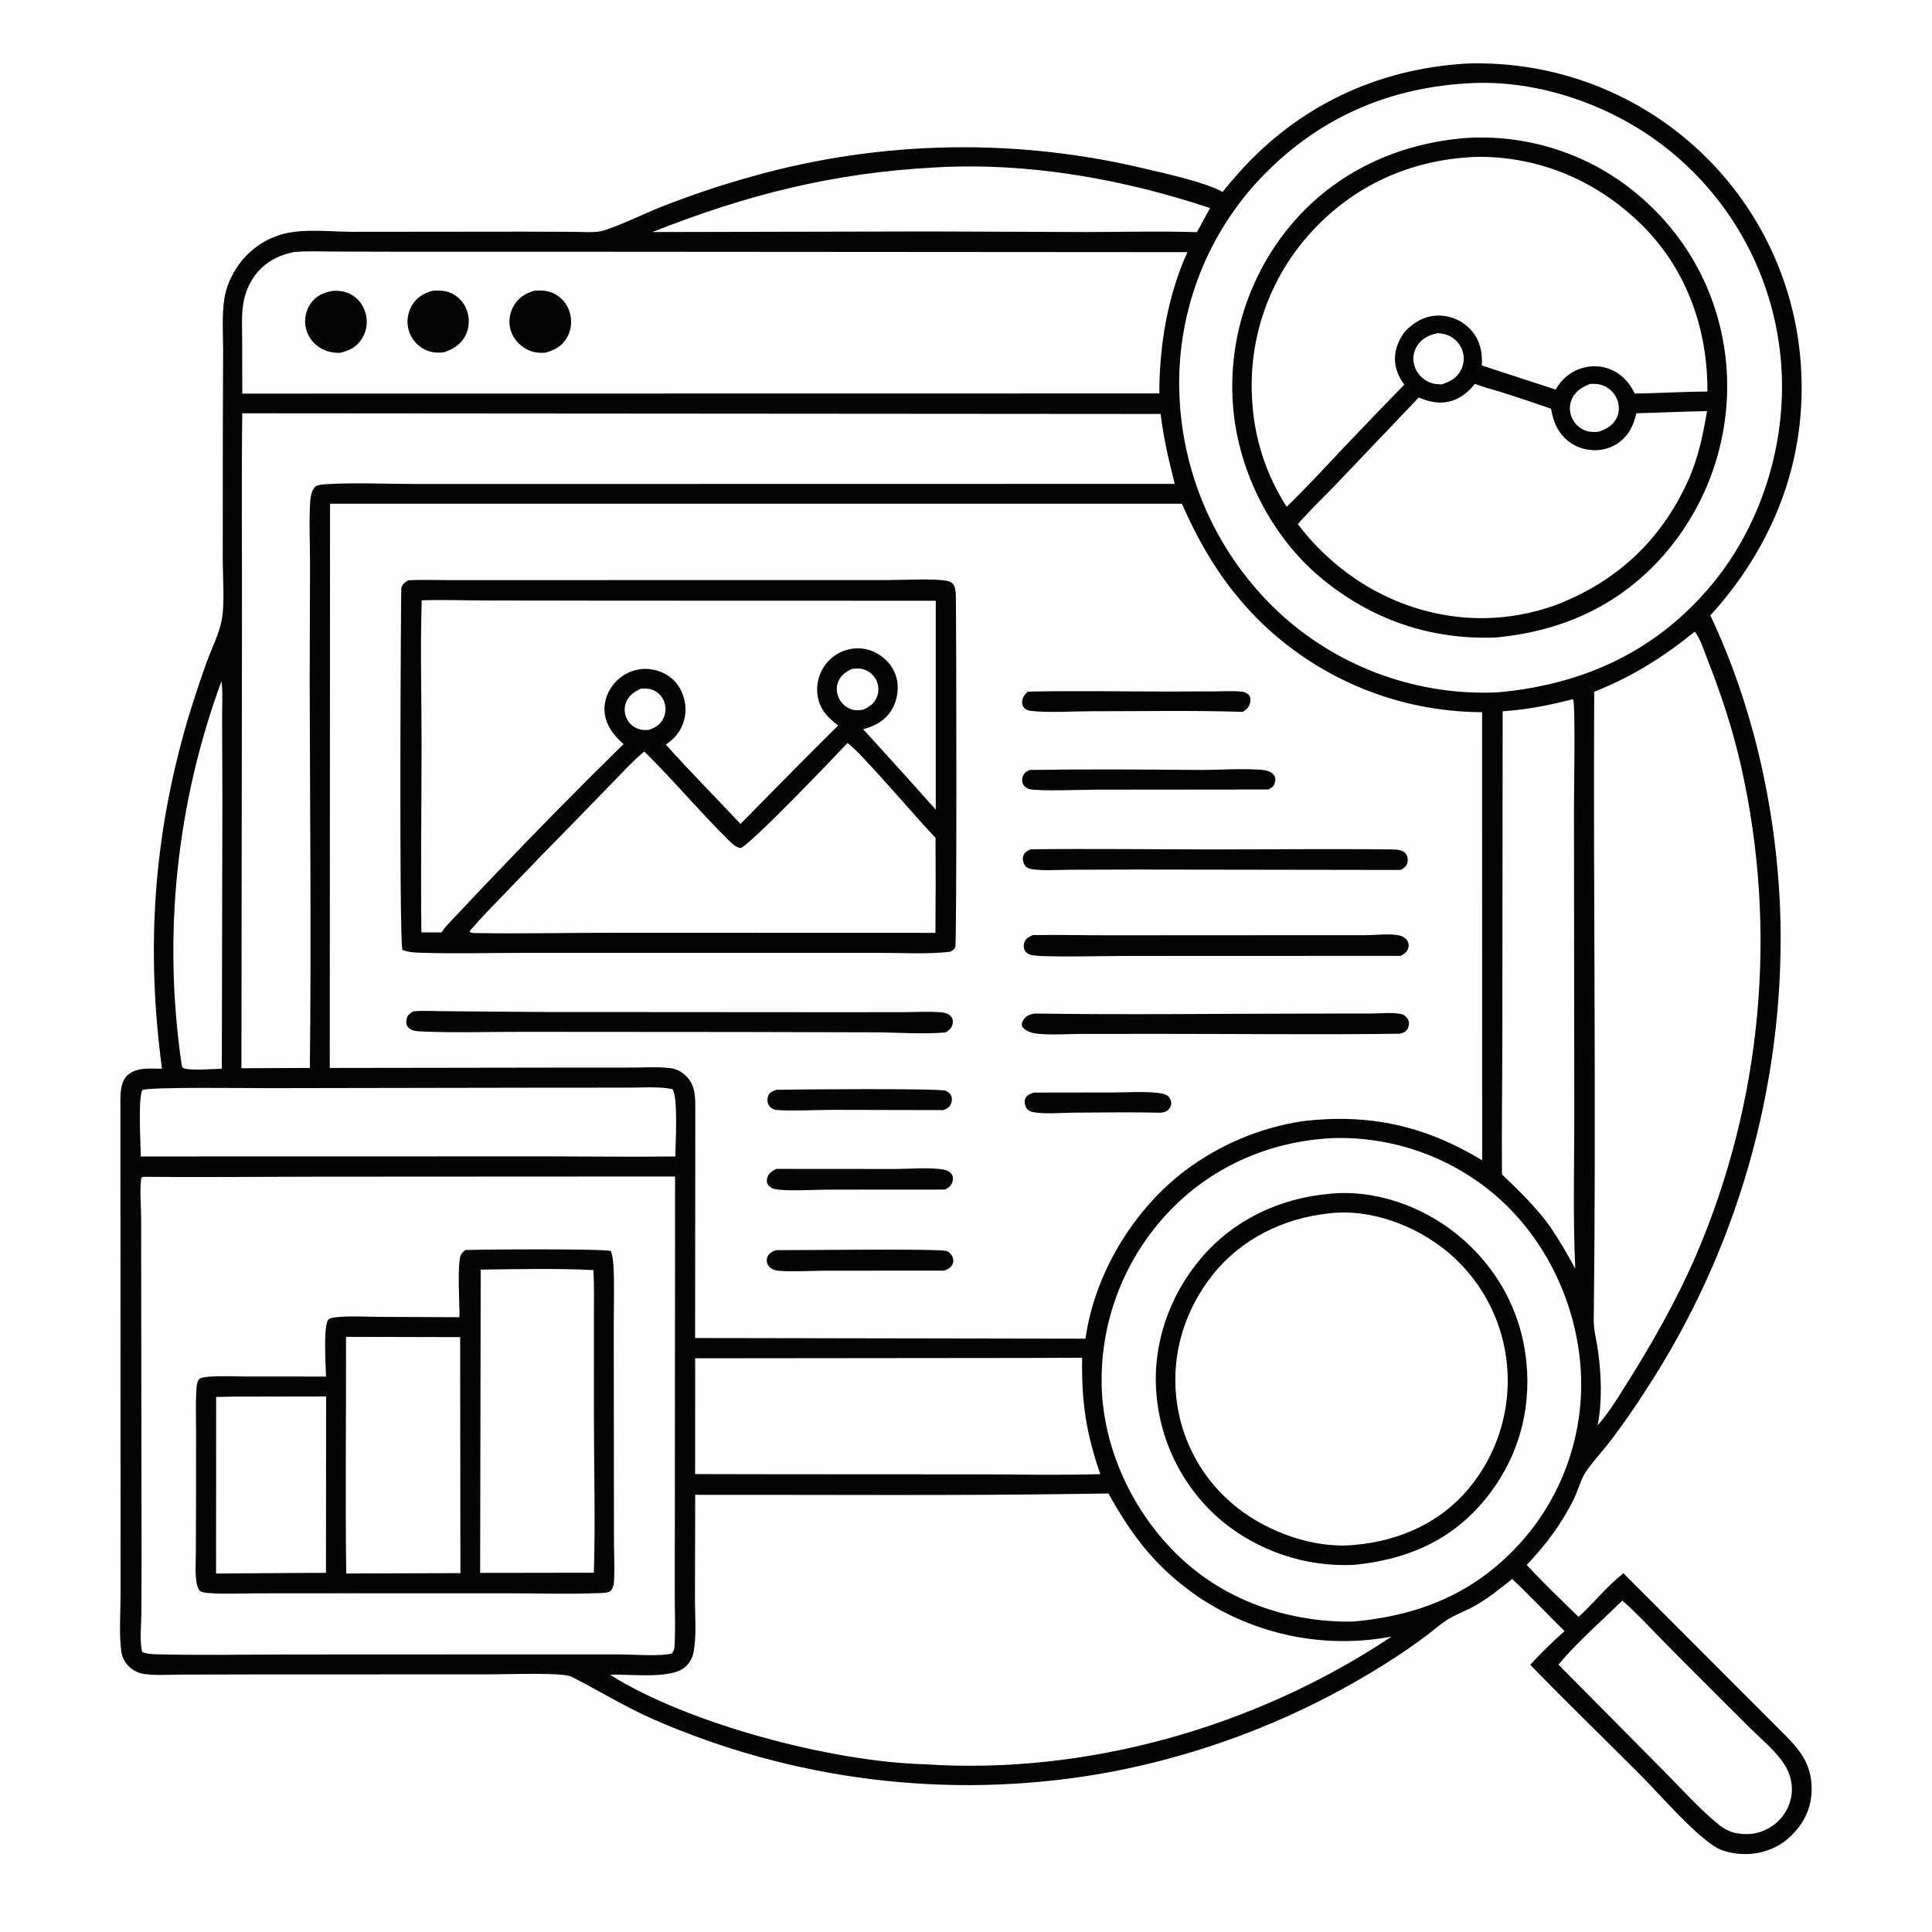 <?xml version="1.0" encoding="UTF-8"?> <svg xmlns="http://www.w3.org/2000/svg" xmlns:xlink="http://www.w3.org/1999/xlink" width="1024" height="1024"><path fill="#FEFEFE" d="M0 0L1024 0L1024 1024L0 1024L0 0Z"></path><path fill="#050505" d="M776.884 33.714C776.938 33.71 776.991 33.705 777.044 33.703Q779.121 33.626 781.2 33.599Q783.278 33.573 785.357 33.597Q787.436 33.621 789.513 33.695Q791.591 33.769 793.666 33.894Q795.741 34.018 797.812 34.193Q799.883 34.368 801.95 34.593Q804.016 34.817 806.077 35.092Q808.137 35.367 810.191 35.692Q812.244 36.016 814.289 36.391Q816.333 36.765 818.369 37.188Q820.404 37.612 822.428 38.085Q824.452 38.558 826.464 39.079Q828.477 39.601 830.476 40.171Q832.474 40.742 834.459 41.36Q836.444 41.979 838.413 42.645Q840.382 43.312 842.334 44.025Q844.286 44.739 846.221 45.5Q848.155 46.261 850.071 47.069Q851.986 47.876 853.882 48.73Q855.777 49.584 857.651 50.483Q859.525 51.382 861.377 52.327Q863.229 53.271 865.057 54.26Q866.885 55.249 868.689 56.282Q870.493 57.316 872.272 58.392Q874.05 59.468 875.802 60.587Q877.553 61.707 879.278 62.868Q881.002 64.029 882.697 65.232Q884.393 66.434 886.059 67.678Q887.725 68.921 889.36 70.205Q890.995 71.488 892.599 72.811Q894.203 74.133 895.774 75.494Q897.345 76.855 898.883 78.254Q900.442 79.67 901.966 81.124Q903.49 82.579 904.978 84.07Q906.466 85.562 907.916 87.089Q909.367 88.617 910.779 90.18Q912.192 91.743 913.565 93.34Q914.938 94.938 916.272 96.568Q917.606 98.199 918.899 99.862Q920.192 101.525 921.443 103.22Q922.695 104.914 923.904 106.639Q925.114 108.364 926.28 110.118Q927.447 111.872 928.57 113.654Q929.693 115.436 930.771 117.246Q931.85 119.055 932.884 120.891Q933.918 122.726 934.906 124.587Q935.894 126.447 936.836 128.331Q937.778 130.216 938.673 132.123Q939.569 134.029 940.417 135.958Q941.265 137.886 942.065 139.835Q942.865 141.784 943.617 143.751Q944.369 145.719 945.072 147.705Q945.775 149.691 946.429 151.693Q947.083 153.696 947.687 155.714Q948.292 157.732 948.846 159.764Q949.4 161.796 949.905 163.842Q950.409 165.887 950.862 167.944Q951.316 170.001 951.719 172.069Q952.122 174.137 952.473 176.214Q952.825 178.291 953.125 180.376Q953.426 182.461 953.674 184.553Q953.923 186.645 954.12 188.742Q954.318 190.839 954.463 192.941Q954.608 195.042 954.702 197.147C957.073 245.991 939.149 290.279 906.524 326.182C930.23 376.393 942.362 433.211 943.705 488.575Q943.785 492.666 943.787 496.757Q943.79 500.848 943.717 504.939Q943.643 509.03 943.494 513.118Q943.344 517.207 943.117 521.292Q942.891 525.377 942.588 529.457Q942.286 533.537 941.907 537.611Q941.528 541.685 941.073 545.751Q940.618 549.817 940.088 553.874Q939.557 557.93 938.95 561.977Q938.344 566.023 937.662 570.057Q936.98 574.091 936.223 578.112Q935.465 582.132 934.633 586.138Q933.801 590.144 932.894 594.133Q931.987 598.123 931.005 602.095Q930.024 606.067 928.969 610.02Q927.913 613.973 926.784 617.905Q925.655 621.837 924.453 625.748Q923.25 629.659 921.975 633.546Q920.7 637.434 919.352 641.297Q918.004 645.16 916.584 648.997Q915.165 652.834 913.674 656.644Q912.182 660.454 910.62 664.235Q909.058 668.017 907.426 671.768Q905.793 675.52 904.091 679.24Q902.389 682.961 900.617 686.649Q898.846 690.336 897.005 693.991Q895.165 697.645 893.257 701.264Q891.349 704.883 889.374 708.466Q887.398 712.049 885.356 715.594Q883.314 719.14 881.206 722.646Q879.099 726.153 876.926 729.619Q874.753 733.086 872.515 736.511Q863.452 750.737 853.226 764.152C849.227 769.323 844.652 774.199 840.898 779.534C837.883 783.819 836.452 789.85 834.125 794.598C827.745 807.615 819.156 818.987 809.195 829.449C817.967 838.966 827.426 847.941 836.668 856.999C844.765 849.58 851.826 840.631 860.447 833.844L942.963 916.47C952.709 926.137 960.273 933.697 960.223 948.346C960.189 958.062 956.231 966.267 949.345 973.001C942.71 979.489 933.749 982.832 924.498 982.701C919.456 982.63 913.007 981.466 908.756 978.669C896.321 970.487 880.302 951.684 869.188 940.5C849.902 921.092 830.068 902.087 811.095 882.389C816.599 876.152 823.077 870.101 829.236 864.511C819.909 855.382 811.006 845.807 801.466 836.9C795.149 842.002 788.554 847.306 781.449 851.257C776.556 853.977 770.991 855.874 766.348 858.975C763.053 861.176 759.994 863.888 756.84 866.295Q748.447 872.629 739.641 878.374Q735.199 881.27 730.685 884.052Q726.172 886.835 721.589 889.503Q717.007 892.171 712.358 894.722Q707.71 897.274 702.998 899.707Q698.287 902.14 693.516 904.453Q688.745 906.767 683.917 908.959Q679.088 911.152 674.206 913.221Q669.325 915.291 664.392 917.237Q659.459 919.183 654.479 921.004Q649.499 922.824 644.475 924.519Q639.45 926.213 634.384 927.78Q629.319 929.347 624.215 930.786Q619.111 932.225 613.973 933.534Q608.835 934.844 603.665 936.023Q598.495 937.202 593.298 938.251Q588.1 939.299 582.877 940.216Q579.147 940.854 575.405 941.423Q571.664 941.992 567.913 942.493Q564.162 942.995 560.402 943.427Q556.643 943.86 552.876 944.224Q549.109 944.588 545.336 944.884Q541.563 945.179 537.786 945.406Q534.008 945.632 530.227 945.79Q526.446 945.948 522.663 946.036Q518.879 946.125 515.095 946.145Q511.311 946.165 507.526 946.115Q503.742 946.066 499.96 945.948Q496.177 945.83 492.398 945.643Q488.618 945.456 484.842 945.2Q481.066 944.944 477.296 944.619Q473.525 944.295 469.762 943.901Q465.998 943.508 462.242 943.046Q458.485 942.584 454.738 942.054Q450.991 941.524 447.255 940.925Q443.518 940.327 439.793 939.66Q436.067 938.994 432.355 938.259Q428.642 937.525 424.944 936.723Q421.245 935.922 417.562 935.052Q413.879 934.183 410.212 933.247Q406.545 932.311 402.896 931.309Q399.247 930.306 395.617 929.237Q391.987 928.168 388.376 927.032Q384.766 925.897 381.177 924.697Q377.589 923.496 374.022 922.23Q370.456 920.964 366.913 919.634Q363.37 918.303 359.852 916.908Q356.334 915.513 352.843 914.054Q349.351 912.595 345.886 911.073C331.018 904.539 317.32 896.004 302.883 888.691C298.192 886.314 269.376 887.429 261.403 887.431L134.246 887.478L97.007 887.563C90.436 887.581 83.386 888.127 76.886 887.319C73.752 886.929 70.878 885.664 68.566 883.481Q68.119 883.066 67.71 882.613Q67.301 882.16 66.933 881.673Q66.566 881.186 66.242 880.668Q65.919 880.151 65.642 879.607Q65.365 879.063 65.138 878.497Q64.91 877.931 64.733 877.347Q64.556 876.763 64.431 876.165Q64.306 875.568 64.234 874.962C63.057 865.385 63.911 854.724 63.907 845.047L63.887 786.715L63.828 586.501C63.822 581.137 63.359 573.893 67.564 569.921C72.246 565.497 79.906 566.432 85.856 566.455C77.365 502.884 81.244 444.147 99.151 382.53Q103.975 366.368 109.703 350.503C112.314 343.447 116.306 335.567 117.596 328.233C119.137 319.481 118.065 305.297 118.049 296.028L118.092 231.386L118.251 185.82C118.263 176.672 117.497 166.96 118.974 157.912C119.751 153.154 121.517 148.624 123.901 144.445Q124.405 143.541 124.953 142.662Q125.5 141.783 126.09 140.932Q126.679 140.08 127.309 139.259Q127.939 138.437 128.607 137.646Q129.276 136.856 129.983 136.099Q130.689 135.341 131.431 134.619Q132.173 133.897 132.949 133.212Q133.725 132.526 134.533 131.879Q135.342 131.232 136.18 130.625Q137.019 130.017 137.886 129.451Q138.753 128.885 139.646 128.362Q140.54 127.838 141.457 127.359Q142.375 126.879 143.315 126.444Q144.254 126.01 145.214 125.621Q146.174 125.232 147.151 124.89Q148.128 124.548 149.121 124.254C160.229 120.979 174.939 122.836 186.574 122.869L278.384 122.778L304.702 122.876C308.902 122.894 313.656 123.318 317.8 122.67C323.813 121.73 342.802 112.653 350.021 109.811Q373.86 100.384 398.561 93.527Q404.942 91.729 411.377 90.136Q417.812 88.544 424.295 87.159Q430.778 85.774 437.302 84.597Q443.826 83.421 450.384 82.454Q456.943 81.488 463.529 80.732Q470.115 79.977 476.721 79.433Q483.328 78.889 489.949 78.557Q496.57 78.226 503.198 78.107Q509.827 77.988 516.455 78.081Q523.084 78.175 529.706 78.481Q536.328 78.788 542.937 79.306Q549.546 79.825 556.135 80.555Q562.724 81.286 569.286 82.227Q575.848 83.169 582.376 84.32Q588.905 85.472 595.393 86.832Q601.881 88.193 608.322 89.76C618.881 92.233 639.055 96.685 647.981 101.742Q652.008 96.703 656.304 91.892C687.87 56.353 729.572 36.586 776.884 33.714Z"></path><path fill="#FEFEFE" d="M117.388 361.033C118.194 367.392 117.688 374.502 117.734 380.932L117.874 423.905L117.569 566.466C113.278 566.481 100.153 567.705 97.034 565.984C96.323 565.592 96.383 564.608 96.22 563.875Q95.29 557.502 94.559 551.104Q93.827 544.706 93.295 538.288Q92.763 531.87 92.431 525.438Q92.099 519.007 91.967 512.568Q91.835 506.129 91.903 499.69Q91.972 493.25 92.241 486.816Q92.509 480.381 92.978 473.958Q93.447 467.535 94.115 461.13Q94.784 454.725 95.651 448.343Q96.519 441.962 97.584 435.611Q98.65 429.259 99.912 422.944Q101.175 416.629 102.633 410.356Q104.092 404.084 105.744 397.859Q107.397 391.635 109.243 385.465Q111.089 379.295 113.125 373.186Q115.162 367.076 117.388 361.033Z"></path><path fill="#FEFEFE" d="M859.869 848.355C866.834 854.355 873.212 861.269 879.627 867.848Q890.746 879.202 902.018 890.405L927.436 915.796C933.485 921.768 941.216 928.037 945.797 935.216C949.296 940.701 950.645 947.212 949.128 953.586Q948.989 954.166 948.821 954.739Q948.653 955.312 948.457 955.876Q948.261 956.439 948.037 956.993Q947.814 957.546 947.563 958.087Q947.312 958.629 947.034 959.157Q946.756 959.685 946.453 960.199Q946.149 960.713 945.82 961.211Q945.492 961.709 945.139 962.19Q944.786 962.672 944.409 963.135Q944.032 963.598 943.633 964.041Q943.234 964.485 942.813 964.908Q942.393 965.332 941.951 965.734Q941.51 966.135 941.05 966.515Q940.589 966.894 940.11 967.251Q939.631 967.607 939.135 967.938Q938.639 968.27 938.127 968.577C931.893 972.351 925.404 972.905 918.461 971.213C915.9 970.306 913.626 969.213 911.492 967.506C901.128 959.214 891.121 947.944 881.695 938.495L825.993 882.281C836.105 870.223 848.615 859.36 859.869 848.355Z"></path><path fill="#FEFEFE" d="M495.994 88.717C545.04 85.968 594.971 94.814 641.361 110.29L634.385 123.047C614.706 122.433 594.989 122.956 575.301 122.983L493.25 122.675L345.758 122.983C396.065 103.107 441.794 91.543 495.994 88.717Z"></path><path fill="#FEFEFE" d="M833.506 370.609L833.814 370.827C835.091 373.96 834.23 420.138 834.235 427.764L834.401 587.602C834.466 615.781 833.601 644.315 834.93 672.457C830.819 664.738 826.431 657.347 821.57 650.075C814.059 639.753 805.226 631.225 796.073 622.434C795.856 597.223 796.268 571.983 796.282 546.769L796.441 377.002C809.185 376.123 821.163 373.833 833.506 370.609Z"></path><path fill="#FEFEFE" d="M142.445 576.75L292.171 576.489L332.61 576.481C340.274 576.482 348.767 575.772 356.309 577.223C359.574 580.599 357.981 607.186 357.93 612.947C335.388 613.242 312.797 612.92 290.25 612.899L74.581 612.945C74.588 605.401 73.113 583.446 75.361 577.802C77.98 575.971 134.861 576.796 142.445 576.75Z"></path><path fill="#FEFEFE" d="M542.006 719.75L573.556 719.639C573.185 742.962 575.544 759.167 583.177 781.327C561.744 781.94 540.173 781.473 518.727 781.437L409.75 781.38L368.428 781.296L368.459 719.927L542.006 719.75Z"></path><path fill="#FEFEFE" d="M898.133 334.903L898.516 335.055C901.226 338.689 902.773 343.876 904.434 348.075C911.981 367.164 918.428 386.501 922.902 406.551Q923.803 410.573 924.626 414.612Q925.449 418.65 926.192 422.704Q926.936 426.758 927.6 430.826Q928.265 434.894 928.849 438.974Q929.434 443.054 929.939 447.144Q930.445 451.235 930.87 455.335Q931.295 459.434 931.64 463.541Q931.985 467.648 932.25 471.762Q932.515 475.875 932.699 479.992Q932.884 484.11 932.988 488.23Q933.092 492.35 933.116 496.472Q933.14 500.594 933.083 504.715Q933.026 508.836 932.889 512.955Q932.752 517.075 932.534 521.191Q932.317 525.307 932.019 529.417Q931.721 533.528 931.343 537.633Q930.965 541.737 930.507 545.833Q930.049 549.929 929.511 554.016Q928.973 558.102 928.355 562.177Q927.738 566.252 927.041 570.314Q926.344 574.377 925.568 578.425Q924.791 582.472 923.936 586.504Q923.081 590.536 922.148 594.551Q921.214 598.566 920.202 602.561Q919.191 606.557 918.101 610.532Q917.012 614.507 915.845 618.46Q914.678 622.413 913.434 626.342Q912.19 630.272 910.87 634.176Q909.55 638.081 908.153 641.958Q906.757 645.836 905.285 649.686Q903.814 653.536 902.267 657.357Q900.721 661.177 899.1 664.967C888.215 690.126 874.904 713.383 860.233 736.47C856.269 742.952 851.828 749.752 846.789 755.446C849.303 742.636 848.744 728.29 846.889 715.358C846.092 709.802 844.628 704.879 844.7 699.182C846.108 588.36 844.425 477.456 844.962 366.622C864.884 358.859 881.536 348.258 898.133 334.903Z"></path><path fill="#FEFEFE" d="M128.402 219.054L615.143 219.412C616.694 232.056 619.47 244.14 622.655 256.462L312.25 256.515L219.965 256.52C204.797 256.516 189.195 255.734 174.071 256.567C172.165 256.672 168.22 256.714 166.937 258.093C165.14 260.023 164.576 263.365 164.41 265.894C163.702 276.71 164.336 288.021 164.321 298.894L164.142 360.295C164.254 428.842 165.043 497.495 164.223 566.031L127.958 566.182L128.253 330C128.329 293.023 127.943 256.027 128.402 219.054Z"></path><path fill="#FEFEFE" d="M155.78 133.602C162.387 132.958 169.22 133.285 175.853 133.316L207.986 133.414L314.304 133.428L629.363 133.647C618.814 156.851 614.477 183.182 614.469 208.516L602.622 208.546L128.412 208.615L128.362 179.968C128.358 173.492 127.886 166.617 129.069 160.236Q129.369 158.528 129.839 156.859Q130.309 155.19 130.944 153.576Q131.579 151.962 132.373 150.42Q133.167 148.878 134.111 147.424C139.251 139.673 146.805 135.374 155.78 133.602Z"></path><path fill="#050505" d="M229.389 154.087C232.375 153.902 235.169 153.877 238.023 154.922C242.177 156.445 245.365 159.53 247.085 163.605Q247.428 164.398 247.688 165.222Q247.948 166.045 248.123 166.891Q248.298 167.737 248.386 168.596Q248.474 169.456 248.474 170.319Q248.474 171.183 248.386 172.042Q248.298 172.902 248.123 173.748Q247.949 174.594 247.689 175.417Q247.429 176.241 247.086 177.034C244.778 182.237 240.714 184.769 235.613 186.654C231.638 187.205 227.959 186.896 224.397 184.881Q223.686 184.478 223.018 184.007Q222.349 183.535 221.73 183.001Q221.111 182.467 220.548 181.875Q219.984 181.283 219.481 180.639Q218.977 179.994 218.54 179.304Q218.102 178.613 217.734 177.884Q217.365 177.154 217.07 176.391Q216.775 175.629 216.556 174.841Q216.342 174.042 216.206 173.227Q216.071 172.411 216.016 171.586Q215.962 170.761 215.988 169.934Q216.015 169.108 216.122 168.288Q216.23 167.468 216.417 166.663Q216.604 165.857 216.869 165.074Q217.135 164.291 217.475 163.538Q217.816 162.784 218.229 162.068C220.766 157.638 224.568 155.352 229.389 154.087Z"></path><path fill="#050505" d="M176.51 154.153C179.767 153.973 183.007 154.443 185.908 155.981C189.87 158.081 192.63 161.78 193.786 166.087Q193.903 166.506 193.998 166.93Q194.092 167.355 194.165 167.784Q194.238 168.212 194.288 168.644Q194.338 169.076 194.366 169.51Q194.394 169.944 194.399 170.379Q194.404 170.814 194.387 171.249Q194.37 171.683 194.33 172.116Q194.29 172.549 194.228 172.98Q194.165 173.41 194.081 173.837Q193.996 174.263 193.889 174.685Q193.783 175.107 193.654 175.522Q193.526 175.938 193.376 176.346Q193.227 176.754 193.056 177.154Q192.885 177.554 192.694 177.945Q192.502 178.335 192.291 178.715Q192.08 179.095 191.849 179.464C189.034 183.965 185.092 185.952 180.091 187.013C176.07 187.112 172.31 186.184 168.961 183.894Q168.278 183.429 167.644 182.899Q167.01 182.369 166.432 181.779Q165.853 181.189 165.336 180.544Q164.819 179.9 164.369 179.207Q163.918 178.515 163.538 177.781Q163.158 177.047 162.853 176.279Q162.548 175.511 162.32 174.717Q162.092 173.923 161.944 173.11Q161.804 172.312 161.743 171.505Q161.682 170.697 161.701 169.888Q161.72 169.078 161.819 168.274Q161.917 167.471 162.094 166.681Q162.271 165.89 162.525 165.121Q162.778 164.352 163.106 163.612Q163.435 162.872 163.834 162.167Q164.233 161.463 164.7 160.801C167.672 156.649 171.627 154.984 176.51 154.153Z"></path><path fill="#050505" d="M283.384 154.061C287.031 153.803 290.386 153.978 293.717 155.641Q294.447 156.008 295.137 156.447Q295.826 156.886 296.468 157.393Q297.11 157.899 297.697 158.468Q298.284 159.037 298.811 159.662Q299.338 160.287 299.799 160.961Q300.26 161.636 300.651 162.354Q301.042 163.073 301.358 163.826Q301.674 164.58 301.913 165.362C303.29 169.781 302.852 174.862 300.551 178.901C297.912 183.533 293.94 185.602 289 186.947C285.538 187.149 282.625 186.869 279.474 185.289C275.263 183.179 271.873 179.345 270.581 174.784C269.386 170.566 270.081 165.957 272.24 162.167C274.784 157.701 278.547 155.399 283.384 154.061Z"></path><path fill="#FEFEFE" d="M575.528 791.75L587.504 791.575C600.335 814.707 613.289 831.457 635.382 846.54Q636.771 847.469 638.183 848.364Q639.594 849.26 641.027 850.12Q642.46 850.981 643.913 851.807Q645.366 852.632 646.839 853.423Q648.312 854.213 649.803 854.967Q651.295 855.722 652.804 856.44Q654.314 857.158 655.84 857.839Q657.366 858.52 658.909 859.164Q660.451 859.808 662.009 860.414Q663.566 861.021 665.138 861.589Q666.71 862.157 668.295 862.688Q669.88 863.218 671.478 863.709Q673.075 864.201 674.684 864.654Q676.293 865.106 677.912 865.52Q679.532 865.934 681.161 866.308Q682.79 866.682 684.427 867.017Q686.065 867.351 687.71 867.646Q689.355 867.941 691.007 868.196Q692.659 868.451 694.317 868.666Q695.974 868.88 697.637 869.055Q699.299 869.229 700.965 869.363Q702.631 869.498 704.3 869.591Q705.968 869.685 707.639 869.738Q709.31 869.792 710.981 869.804Q712.652 869.817 714.324 869.789Q715.995 869.762 717.665 869.693Q719.335 869.625 721.003 869.516Q722.671 869.407 724.335 869.258Q726 869.109 727.661 868.92Q729.321 868.73 730.977 868.501Q732.632 868.271 734.282 868.001Q735.931 867.732 737.574 867.422C665.751 915.326 575.979 940.916 489.624 935.076C440.801 933.721 364.871 913.79 323.342 887.681C333.574 887.072 356.206 890.389 363.488 883.249C365.453 881.322 366.953 878.925 367.497 876.207C369.332 867.054 368.319 856.358 368.345 846.97L368.477 792.288C437.467 792.211 506.551 792.796 575.528 791.75Z"></path><path fill="#FEFEFE" d="M706.397 603.218Q707.826 603.175 709.255 603.163Q710.684 603.152 712.113 603.173Q713.543 603.194 714.971 603.247Q716.399 603.3 717.826 603.386Q719.253 603.471 720.678 603.588Q722.102 603.706 723.524 603.855Q724.945 604.005 726.363 604.186Q727.781 604.368 729.194 604.581Q730.607 604.794 732.016 605.039Q733.424 605.285 734.826 605.561Q736.228 605.838 737.624 606.146Q739.02 606.455 740.408 606.794Q741.797 607.134 743.177 607.505Q744.557 607.876 745.929 608.278Q747.301 608.68 748.663 609.112Q750.025 609.545 751.378 610.008Q752.73 610.471 754.071 610.965Q755.413 611.458 756.743 611.982Q758.073 612.506 759.39 613.059Q760.708 613.613 762.013 614.196Q763.318 614.779 764.61 615.391Q765.901 616.003 767.179 616.645Q768.456 617.286 769.719 617.956Q770.982 618.626 772.229 619.324Q773.476 620.022 774.708 620.748Q775.939 621.474 777.153 622.228Q778.368 622.981 779.565 623.762Q780.762 624.543 781.942 625.35Q783.121 626.158 784.282 626.992Q785.443 627.825 786.585 628.685Q787.727 629.545 788.849 630.43Q789.971 631.316 791.073 632.226C817.965 654.577 834.592 688.271 837.606 722.927Q837.736 724.449 837.83 725.974Q837.923 727.499 837.979 729.026Q838.036 730.552 838.055 732.08Q838.074 733.607 838.056 735.135Q838.038 736.663 837.983 738.189Q837.928 739.716 837.836 741.241Q837.745 742.766 837.616 744.288Q837.487 745.811 837.321 747.329Q837.155 748.848 836.953 750.362Q836.75 751.876 836.511 753.385Q836.271 754.894 835.996 756.397Q835.72 757.899 835.408 759.395Q835.095 760.89 834.747 762.378Q834.399 763.865 834.014 765.344Q833.63 766.822 833.21 768.291Q832.79 769.76 832.334 771.218Q831.879 772.676 831.388 774.123Q830.897 775.57 830.371 777.004Q829.845 778.438 829.285 779.86Q828.724 781.281 828.13 782.688Q827.535 784.095 826.906 785.487Q826.277 786.88 825.615 788.256Q824.953 789.633 824.257 790.993Q823.562 792.354 822.833 793.696Q822.105 795.039 821.344 796.364Q820.584 797.689 819.791 798.995Q818.998 800.301 818.174 801.588Q817.35 802.874 816.495 804.14Q815.64 805.406 814.755 806.651Q813.869 807.896 812.954 809.119Q812.038 810.342 811.094 811.542Q810.149 812.743 809.175 813.92C784.67 843.067 754.273 856.227 716.928 859.479C684.491 859.972 651.849 849.304 627.566 827.394C602.332 804.627 585.72 771.267 584.002 737.201Q583.931 735.613 583.9 734.024Q583.868 732.435 583.875 730.846Q583.883 729.256 583.929 727.668Q583.976 726.079 584.061 724.492Q584.146 722.905 584.271 721.32Q584.395 719.736 584.559 718.155Q584.722 716.574 584.924 714.997Q585.126 713.421 585.367 711.85Q585.608 710.279 585.887 708.714Q586.166 707.149 586.484 705.592Q586.801 704.035 587.157 702.485Q587.513 700.936 587.907 699.397Q588.3 697.857 588.732 696.327Q589.163 694.797 589.632 693.279Q590.101 691.76 590.607 690.253Q591.113 688.747 591.656 687.253Q592.199 685.759 592.778 684.279Q593.357 682.799 593.973 681.334Q594.589 679.868 595.24 678.418Q595.891 676.969 596.578 675.535Q597.265 674.102 597.987 672.686Q598.709 671.27 599.465 669.872Q600.221 668.474 601.012 667.095Q601.802 665.716 602.627 664.357Q603.451 662.998 604.308 661.66Q605.165 660.322 606.055 659.005Q606.945 657.688 607.867 656.393Q608.789 655.098 609.742 653.827Q610.696 652.555 611.68 651.307Q612.665 650.059 613.68 648.836Q614.694 647.613 615.739 646.415Q616.783 645.217 617.857 644.045C640.881 618.806 672.44 604.849 706.397 603.218Z"></path><path fill="#050505" d="M704.992 632.707C728.806 630.331 753.806 639.327 772.174 654.181C793.169 671.159 806.231 694.7 808.989 721.62C811.737 748.45 804.221 773.929 787.067 794.811C769.027 816.77 745.202 826.795 717.389 829.433Q715.029 829.537 712.666 829.533Q710.304 829.528 707.944 829.416Q705.584 829.303 703.232 829.082Q700.88 828.86 698.541 828.531Q696.201 828.202 693.879 827.766Q691.557 827.33 689.258 826.787Q686.959 826.245 684.687 825.597Q682.415 824.95 680.175 824.199Q677.935 823.448 675.732 822.594Q673.529 821.741 671.368 820.787Q669.206 819.833 667.091 818.781Q664.976 817.729 662.911 816.581Q660.846 815.433 658.836 814.191Q656.827 812.949 654.876 811.616Q652.925 810.283 651.038 808.862Q649.151 807.441 647.331 805.935Q646.412 805.154 645.512 804.35Q644.612 803.547 643.732 802.721Q642.852 801.896 641.992 801.049Q641.132 800.203 640.294 799.335Q639.455 798.468 638.638 797.58Q637.821 796.693 637.026 795.785Q636.231 794.878 635.458 793.951Q634.686 793.025 633.936 792.079Q633.186 791.134 632.46 790.171Q631.734 789.207 631.031 788.226Q630.328 787.246 629.65 786.248Q628.972 785.25 628.318 784.236Q627.665 783.222 627.036 782.192Q626.407 781.162 625.804 780.118Q625.201 779.073 624.623 778.013Q624.046 776.954 623.495 775.881Q622.943 774.808 622.418 773.722Q621.893 772.635 621.395 771.536Q620.897 770.438 620.426 769.327Q619.955 768.216 619.511 767.094Q619.067 765.972 618.651 764.84Q618.235 763.708 617.847 762.565Q617.458 761.423 617.098 760.271Q616.738 759.12 616.406 757.96Q616.074 756.8 615.771 755.632Q615.467 754.465 615.193 753.29Q614.918 752.115 614.672 750.934Q614.426 749.753 614.209 748.566Q613.993 747.379 613.805 746.187Q613.617 744.995 613.459 743.799Q613.3 742.603 613.171 741.404Q613.042 740.204 612.942 739.002C610.667 712.879 619.564 687.096 636.333 667.17C653.696 646.538 678.359 634.976 704.992 632.707Z"></path><path fill="#FEFEFE" d="M703.805 643.196C703.937 643.171 704.068 643.138 704.202 643.122C726.499 640.429 750.489 649.562 767.444 663.7Q768.275 664.397 769.089 665.114Q769.902 665.832 770.698 666.569Q771.494 667.305 772.272 668.062Q773.049 668.818 773.808 669.593Q774.567 670.368 775.307 671.161Q776.046 671.955 776.766 672.766Q777.486 673.577 778.186 674.406Q778.886 675.234 779.566 676.08Q780.245 676.925 780.904 677.787Q781.562 678.649 782.2 679.527Q782.837 680.405 783.453 681.298Q784.068 682.191 784.662 683.099Q785.255 684.006 785.826 684.929Q786.398 685.851 786.946 686.787Q787.494 687.722 788.02 688.671Q788.545 689.62 789.047 690.582Q789.549 691.543 790.027 692.517Q790.505 693.491 790.96 694.476Q791.414 695.461 791.844 696.456Q792.274 697.452 792.679 698.458Q793.085 699.464 793.466 700.48Q793.846 701.495 794.202 702.52Q794.558 703.545 794.889 704.578Q795.219 705.611 795.524 706.652Q795.83 707.693 796.109 708.741Q796.389 709.789 796.643 710.843Q796.897 711.898 797.125 712.958Q797.353 714.019 797.555 715.084Q797.757 716.15 797.933 717.22Q798.108 718.291 798.258 719.365Q798.408 720.439 798.531 721.517Q798.654 722.595 798.751 723.675Q798.852 724.777 798.926 725.881Q799 726.985 799.046 728.091Q799.092 729.197 799.111 730.303Q799.13 731.41 799.121 732.516Q799.112 733.623 799.076 734.729Q799.04 735.835 798.977 736.94Q798.914 738.045 798.823 739.147Q798.732 740.25 798.614 741.351Q798.496 742.451 798.35 743.548Q798.205 744.645 798.032 745.738Q797.86 746.831 797.66 747.92Q797.461 749.008 797.234 750.091Q797.008 751.175 796.755 752.252Q796.501 753.329 796.221 754.4Q795.941 755.47 795.635 756.534Q795.329 757.597 794.996 758.652Q794.663 759.708 794.305 760.755Q793.946 761.802 793.561 762.839Q793.177 763.877 792.767 764.905Q792.356 765.933 791.921 766.95Q791.485 767.967 791.025 768.974Q790.564 769.98 790.079 770.974Q789.593 771.969 789.083 772.951Q788.574 773.933 788.039 774.902Q787.505 775.871 786.947 776.827Q786.389 777.782 785.808 778.724Q785.226 779.666 784.622 780.592Q784.017 781.519 783.39 782.431Q782.762 783.342 782.112 784.238Q781.462 785.134 780.791 786.013Q780.119 786.892 779.425 787.755Q778.732 788.617 778.017 789.462C762.964 807.328 741.176 816.78 718.243 818.798C696.719 821.054 672.151 812.178 655.448 798.855Q654.615 798.195 653.799 797.514Q652.983 796.833 652.184 796.132Q651.385 795.431 650.603 794.711Q649.822 793.99 649.059 793.251Q648.295 792.511 647.551 791.753Q646.806 790.995 646.08 790.218Q645.355 789.442 644.648 788.648Q643.942 787.854 643.256 787.042Q642.569 786.231 641.903 785.402Q641.237 784.574 640.592 783.729Q639.947 782.885 639.322 782.025Q638.698 781.165 638.096 780.289Q637.493 779.414 636.912 778.523Q636.331 777.633 635.773 776.729Q635.214 775.825 634.678 774.907Q634.142 773.989 633.629 773.058Q633.116 772.128 632.627 771.184Q632.137 770.241 631.67 769.286Q631.204 768.331 630.762 767.365Q630.319 766.398 629.901 765.421Q629.483 764.444 629.089 763.457Q628.694 762.47 628.325 761.474Q627.956 760.477 627.611 759.472Q627.266 758.466 626.947 757.453Q626.627 756.439 626.333 755.418Q626.038 754.396 625.769 753.368Q625.5 752.34 625.257 751.305Q625.013 750.271 624.796 749.231Q624.578 748.19 624.386 747.145Q624.194 746.1 624.028 745.05Q623.862 744 623.723 742.946Q623.583 741.893 623.469 740.836C620.823 717.073 628.19 693.731 643.156 675.177C658.175 656.556 680.222 645.778 703.805 643.196Z"></path><path fill="#FEFEFE" d="M75.769 623.724C107.085 624.055 138.434 623.686 169.755 623.661L357.807 623.561L357.692 790.634L357.63 845.246C357.621 854.327 358.088 863.72 357.48 872.773C357.376 874.319 357.023 875.12 356.101 876.351C350.03 878.043 335.899 876.912 328.982 876.872L287.233 876.862L153.487 876.921C130.723 876.915 107.85 877.364 85.1 876.861C82.034 876.794 78.246 876.804 75.387 875.621C73.864 869.745 74.881 861.609 74.932 855.509L75.035 827.728L74.858 693.387L74.805 645.614C74.79 638.694 73.971 631.15 74.856 624.345L75.769 623.724Z"></path><path fill="#050505" d="M246.746 662.529C255.061 662.214 319.706 661.744 323.762 663.091C324.854 666.031 325.089 669.23 325.225 672.342C325.653 682.221 325.312 692.215 325.303 702.111L325.351 755.086L325.412 814.122C325.396 821.796 325.796 829.627 325.494 837.277C325.436 838.75 325.258 840.635 324.518 841.95C324.322 842.299 323.877 843.033 323.509 843.302C321.942 844.445 318.15 844.358 316.196 844.43C301.21 844.986 286.009 844.491 270.995 844.492L182.25 844.47L135.744 844.504C127.538 844.515 119.036 844.966 110.862 844.372C109.083 844.242 107.369 844.099 105.811 843.162C104.923 841.827 104.529 840.67 104.232 839.09C103.294 834.107 103.772 828.609 103.789 823.535L103.892 797.66L103.919 757.679C103.924 751.181 103.663 744.552 104.006 738.067C104.112 736.073 104.19 732.593 105.456 731.061C106.34 729.991 109.693 729.764 111.039 729.664C117.874 729.157 125.042 729.574 131.907 729.577L172.786 729.6C172.72 724.5 171.184 702.624 174.058 699.43C175.137 698.232 179.078 698.037 180.715 697.933C187.561 697.501 194.711 697.936 201.58 697.964L243.527 698.143C243.58 689.636 242.488 674.56 243.753 666.984C244.116 664.81 244.976 663.776 246.746 662.529Z"></path><path fill="#FEFEFE" d="M123.32 740.244L172.851 740.152L172.773 833.656L164.375 833.666L114.519 834.002L114.566 740.412L123.32 740.244Z"></path><path fill="#FEFEFE" d="M183.41 708.56L243.887 708.706L244.029 833.796L183.504 833.979C182.948 792.207 183.505 750.345 183.41 708.56Z"></path><path fill="#FEFEFE" d="M254.783 672.919C274.557 672.685 294.797 672.183 314.533 673.174C314.99 682.219 314.772 691.393 314.789 700.452L314.785 749.131C314.773 777.231 315.625 805.5 314.762 833.575L254.49 833.664L254.783 672.919Z"></path><path fill="#FEFEFE" d="M777.241 44.209C815.087 41.61 855.719 56.076 884.935 79.857Q886.482 81.111 887.998 82.403Q889.514 83.695 890.998 85.024Q892.481 86.353 893.931 87.718Q895.381 89.084 896.797 90.484Q898.213 91.885 899.594 93.321Q900.974 94.756 902.319 96.226Q903.664 97.695 904.971 99.197Q906.279 100.699 907.549 102.233Q908.82 103.767 910.051 105.332Q911.283 106.898 912.476 108.493Q913.669 110.088 914.821 111.712Q915.974 113.336 917.086 114.988Q918.199 116.641 919.27 118.32Q920.34 119.999 921.369 121.705Q922.398 123.41 923.385 125.14Q924.371 126.87 925.314 128.625Q926.258 130.379 927.157 132.156Q928.057 133.933 928.912 135.732Q929.767 137.53 930.577 139.35Q931.388 141.169 932.153 143.008Q932.918 144.847 933.637 146.704Q934.356 148.562 935.029 150.436Q935.702 152.311 936.328 154.201Q936.955 156.092 937.534 157.998Q938.113 159.903 938.645 161.823Q939.177 163.742 939.661 165.674Q940.146 167.606 940.582 169.549Q941.018 171.493 941.406 173.446Q941.794 175.4 942.133 177.362Q942.473 179.325 942.763 181.295Q943.054 183.266 943.296 185.243Q943.537 187.22 943.73 189.202C947.965 231.587 934.758 276.602 907.567 309.506C878.14 345.116 839.38 362.813 793.997 366.946Q792.068 367.037 790.137 367.082Q788.206 367.126 786.275 367.124Q784.344 367.122 782.413 367.073Q780.482 367.024 778.553 366.929Q776.624 366.834 774.698 366.692Q772.772 366.55 770.85 366.362Q768.927 366.173 767.01 365.939Q765.093 365.704 763.182 365.423Q761.272 365.142 759.368 364.816Q757.465 364.489 755.57 364.116Q753.675 363.743 751.789 363.325Q749.904 362.906 748.029 362.443Q746.154 361.979 744.291 361.47Q742.428 360.961 740.577 360.407Q738.727 359.854 736.891 359.255Q735.054 358.657 733.233 358.015Q731.412 357.372 729.606 356.686Q727.801 356 726.013 355.271Q724.224 354.541 722.454 353.769Q720.684 352.996 718.933 352.181Q717.182 351.366 715.451 350.509Q713.721 349.652 712.011 348.754Q710.301 347.855 708.614 346.916Q706.926 345.976 705.262 344.996Q703.598 344.016 701.958 342.996Q700.318 341.976 698.703 340.917Q697.088 339.858 695.499 338.76Q693.91 337.662 692.348 336.526Q690.786 335.391 689.252 334.217Q687.717 333.044 686.212 331.834Q684.707 330.624 683.231 329.378Q681.755 328.132 680.31 326.851Q678.804 325.501 677.331 324.114Q675.858 322.728 674.419 321.306Q672.981 319.884 671.577 318.428Q670.173 316.972 668.805 315.482Q667.437 313.992 666.106 312.469Q664.775 310.946 663.481 309.391Q662.187 307.836 660.931 306.251Q659.676 304.665 658.459 303.049Q657.242 301.433 656.065 299.788Q654.888 298.143 653.751 296.47Q652.614 294.797 651.519 293.097Q650.423 291.397 649.369 289.67Q648.315 287.944 647.303 286.192Q646.291 284.441 645.322 282.665Q644.353 280.89 643.428 279.091Q642.502 277.293 641.621 275.472Q640.739 273.652 639.902 271.81Q639.065 269.969 638.273 268.107Q637.482 266.246 636.735 264.366Q635.989 262.486 635.288 260.589Q634.588 258.691 633.934 256.777Q633.279 254.863 632.672 252.934Q632.064 251.004 631.504 249.061Q630.944 247.117 630.431 245.161Q629.918 243.204 629.453 241.236Q628.987 239.267 628.57 237.288Q628.153 235.309 627.784 233.32Q627.415 231.331 627.095 229.334Q626.774 227.337 626.502 225.332Q626.23 223.328 626.007 221.318Q625.784 219.307 625.61 217.292Q625.436 215.277 625.311 213.258Q625.186 211.328 625.108 209.396Q625.03 207.463 624.999 205.529Q624.968 203.595 624.985 201.661Q625.001 199.727 625.065 197.794Q625.129 195.861 625.24 193.931Q625.351 192 625.509 190.072Q625.667 188.145 625.872 186.221Q626.078 184.298 626.33 182.381Q626.582 180.463 626.881 178.552Q627.18 176.642 627.525 174.739Q627.871 172.836 628.263 170.942Q628.655 169.048 629.093 167.164Q629.531 165.28 630.015 163.408Q630.499 161.535 631.029 159.675Q631.559 157.815 632.134 155.969Q632.709 154.122 633.329 152.29Q633.949 150.458 634.613 148.642Q635.278 146.825 635.987 145.026Q636.695 143.226 637.448 141.445Q638.2 139.663 638.996 137.9Q639.792 136.137 640.631 134.395Q641.469 132.652 642.35 130.93Q643.231 129.208 644.154 127.509Q645.077 125.809 646.041 124.132Q647.005 122.456 648.01 120.803Q649.015 119.151 650.06 117.523Q651.104 115.896 652.189 114.294Q653.273 112.693 654.396 111.118Q655.519 109.544 656.681 107.997Q657.842 106.451 659.041 104.933Q660.24 103.415 661.475 101.927Q662.71 100.439 663.982 98.982C694.034 65.189 732.114 46.925 777.241 44.209Z"></path><path fill="#050505" d="M776.1 73.207C776.185 73.197 776.271 73.185 776.357 73.179Q777.87 73.076 779.386 73.008Q780.901 72.941 782.417 72.909Q783.934 72.877 785.451 72.88Q786.967 72.884 788.484 72.924Q790 72.963 791.515 73.038Q793.03 73.114 794.543 73.225Q796.055 73.335 797.565 73.482Q799.075 73.628 800.581 73.81Q802.087 73.992 803.588 74.209Q805.089 74.427 806.584 74.679Q808.08 74.932 809.569 75.22Q811.059 75.507 812.541 75.83Q814.023 76.153 815.497 76.51Q816.971 76.868 818.436 77.26Q819.901 77.652 821.357 78.078Q822.813 78.505 824.258 78.966Q825.703 79.426 827.137 79.921Q828.571 80.415 829.993 80.943Q831.415 81.472 832.824 82.033Q834.233 82.594 835.628 83.189Q837.024 83.783 838.405 84.411Q839.786 85.038 841.152 85.697Q842.518 86.357 843.868 87.048Q845.218 87.74 846.551 88.463Q847.884 89.186 849.2 89.94Q850.516 90.694 851.814 91.479Q853.112 92.264 854.391 93.08Q855.67 93.895 856.93 94.74Q858.189 95.586 859.428 96.46Q860.668 97.335 861.886 98.239Q863.104 99.142 864.301 100.074Q865.498 101.006 866.672 101.966C894.705 124.947 911.594 156.778 914.942 192.872Q915.084 194.521 915.185 196.174Q915.287 197.826 915.349 199.481Q915.41 201.135 915.431 202.79Q915.453 204.446 915.434 206.101Q915.415 207.756 915.356 209.411Q915.297 211.065 915.197 212.718Q915.098 214.37 914.959 216.02Q914.819 217.67 914.64 219.315Q914.461 220.961 914.241 222.602Q914.022 224.243 913.763 225.878Q913.504 227.513 913.205 229.141Q912.907 230.77 912.568 232.39Q912.23 234.011 911.853 235.623Q911.475 237.235 911.059 238.837Q910.643 240.439 910.187 242.031Q909.732 243.623 909.238 245.203Q908.745 246.783 908.213 248.351Q907.681 249.918 907.111 251.473Q906.541 253.027 905.933 254.567Q905.326 256.107 904.681 257.632Q904.037 259.157 903.355 260.665Q902.674 262.174 901.956 263.666Q901.238 265.157 900.484 266.631Q899.73 268.105 898.94 269.56Q898.151 271.015 897.326 272.451Q896.501 273.886 895.642 275.301Q894.783 276.716 893.889 278.11Q892.996 279.504 892.069 280.876Q891.142 282.247 890.182 283.596Q889.222 284.945 888.23 286.27Q887.237 287.595 886.213 288.895Q885.189 290.196 884.133 291.471C860.444 319.928 829.217 334.531 792.622 337.898C758.086 339.145 726.868 328.448 700.315 306.428C674.059 284.654 656.684 250.536 653.649 216.655Q653.502 215.021 653.396 213.384Q653.289 211.747 653.223 210.108Q653.157 208.469 653.131 206.829Q653.106 205.189 653.121 203.548Q653.135 201.908 653.191 200.269Q653.246 198.629 653.341 196.991Q653.437 195.354 653.573 193.719Q653.709 192.084 653.885 190.453Q654.061 188.822 654.277 187.196Q654.494 185.57 654.75 183.95Q655.006 182.33 655.302 180.716Q655.599 179.103 655.934 177.497Q656.27 175.891 656.646 174.294Q657.021 172.698 657.435 171.11Q657.85 169.523 658.303 167.947Q658.757 166.37 659.249 164.806Q659.742 163.241 660.272 161.688Q660.803 160.136 661.372 158.598Q661.941 157.059 662.547 155.535Q663.154 154.011 663.797 152.502Q664.441 150.993 665.122 149.501Q665.803 148.008 666.521 146.533Q667.238 145.058 667.992 143.601Q668.745 142.144 669.535 140.706Q670.324 139.268 671.148 137.85Q671.973 136.431 672.832 135.034Q673.691 133.637 674.585 132.261Q675.478 130.885 676.405 129.532Q677.332 128.178 678.292 126.848Q679.252 125.518 680.245 124.212Q681.237 122.906 682.262 121.625Q683.286 120.344 684.342 119.088C707.659 91.414 740.372 76.26 776.1 73.207Z"></path><path fill="#FEFEFE" d="M842.635 203.518C844.811 203.411 846.859 203.36 848.952 204.067C852.547 205.281 855.463 207.87 856.968 211.362C858.28 214.404 858.456 217.984 857.09 221.045C855.171 225.348 851.711 227.257 847.501 228.798C845.19 229.074 842.745 229.091 840.536 228.281C837.254 227.078 834.625 224.733 833.198 221.521C831.803 218.381 831.68 214.743 833.08 211.586C834.972 207.316 838.497 205.237 842.635 203.518Z"></path><path fill="#FEFEFE" d="M761.952 176.586C764.04 176.681 766.061 177.039 767.961 177.937C771.433 179.577 774.056 182.452 775.206 186.135Q775.398 186.75 775.53 187.381Q775.662 188.012 775.731 188.653Q775.801 189.294 775.807 189.938Q775.814 190.583 775.758 191.225Q775.702 191.867 775.583 192.501Q775.465 193.134 775.285 193.753Q775.106 194.372 774.866 194.971Q774.627 195.57 774.331 196.142C772.045 200.473 768.568 202.286 764.117 203.727C761.051 203.662 758.649 203.393 755.975 201.788C752.705 199.826 750.254 196.676 749.42 192.924Q749.281 192.295 749.207 191.656Q749.132 191.016 749.121 190.372Q749.111 189.728 749.164 189.087Q749.218 188.445 749.336 187.812Q749.454 187.179 749.634 186.561Q749.815 185.943 750.056 185.346Q750.298 184.749 750.598 184.179Q750.898 183.609 751.253 183.072C753.819 179.145 757.536 177.55 761.952 176.586Z"></path><path fill="#FEFEFE" d="M781.721 203.435C786.206 205.243 791.228 206.425 795.866 207.888Q809.038 212.064 822.079 216.633C822.763 220.429 823.671 223.989 825.639 227.348Q825.927 227.852 826.242 228.34Q826.556 228.829 826.895 229.3Q827.234 229.771 827.597 230.225Q827.96 230.678 828.347 231.111Q828.733 231.545 829.141 231.958Q829.549 232.371 829.978 232.762Q830.407 233.153 830.856 233.522Q831.305 233.89 831.773 234.235Q832.24 234.579 832.725 234.899Q833.209 235.219 833.71 235.513Q834.211 235.808 834.726 236.075Q835.241 236.343 835.769 236.584Q836.298 236.825 836.838 237.038Q837.378 237.251 837.929 237.435Q838.479 237.62 839.039 237.776Q839.598 237.931 840.165 238.058C845.894 239.337 852.019 238.488 856.98 235.275C863.014 231.365 865.731 225.805 867.313 219.053C879.798 218.717 892.271 218.101 904.76 217.903C902.572 230.679 900.135 242.717 894.77 254.629C880.41 286.512 856.442 308.736 823.692 321.016C806.248 327.063 788.293 329.076 769.956 326.603C736.958 322.153 707.974 304.129 687.866 277.825C694.178 270.486 701.479 263.638 708.183 256.622L751.981 210.688C756.476 212.571 761.193 213.855 766.11 213.187C772.775 212.282 777.659 208.555 781.721 203.435Z"></path><path fill="#FEFEFE" d="M780.854 83.222Q782.676 83.111 784.501 83.119C817.736 83.295 848.048 96.779 871.302 120.337C894.341 143.676 905.186 175.096 904.96 207.535C892.144 207.576 879.304 208.413 866.479 208.6C864.185 203.861 860.944 199.812 856.341 197.138Q855.855 196.858 855.356 196.602Q854.857 196.347 854.346 196.116Q853.835 195.886 853.313 195.681Q852.791 195.477 852.26 195.298Q851.728 195.12 851.188 194.968Q850.649 194.816 850.102 194.692Q849.555 194.567 849.003 194.47Q848.451 194.372 847.895 194.302Q847.339 194.233 846.779 194.191Q846.22 194.149 845.66 194.135Q845.099 194.121 844.539 194.135Q843.978 194.149 843.419 194.19Q842.86 194.232 842.304 194.302Q841.747 194.371 841.195 194.468Q840.643 194.565 840.096 194.69Q839.55 194.814 839.01 194.966C832.608 196.718 827.769 200.779 824.512 206.478L785.446 193.729C785.701 186.541 784.566 180.319 779.555 174.812Q779.156 174.373 778.735 173.955Q778.314 173.537 777.872 173.142Q777.43 172.746 776.968 172.374Q776.506 172.001 776.026 171.653Q775.546 171.304 775.048 170.981Q774.551 170.658 774.037 170.361Q773.524 170.064 772.996 169.793Q772.468 169.523 771.927 169.28Q771.386 169.037 770.833 168.822Q770.28 168.607 769.716 168.421Q769.153 168.235 768.581 168.078Q768.009 167.921 767.43 167.793Q766.85 167.666 766.265 167.568Q765.68 167.47 765.091 167.403Q764.501 167.336 763.909 167.299Q763.317 167.262 762.724 167.255C755.632 167.205 749.862 170.413 745.002 175.332C742.287 178.666 740.264 182.755 739.607 187.021C738.637 193.316 740.611 198.848 744.273 203.885Q728.71 219.837 713.365 235.998C702.993 246.946 692.805 258.111 681.969 268.605Q680.936 267.003 679.956 265.369Q678.976 263.734 678.05 262.068Q677.125 260.401 676.255 258.706Q675.385 257.01 674.571 255.286Q673.757 253.563 673 251.814Q672.244 250.064 671.545 248.291Q670.846 246.518 670.207 244.722Q669.567 242.927 668.986 241.111Q668.406 239.296 667.886 237.462Q667.366 235.629 666.906 233.779Q666.447 231.929 666.048 230.065Q665.65 228.201 665.313 226.325Q664.976 224.449 664.701 222.563Q664.427 220.677 664.214 218.783Q664.001 216.889 663.851 214.989Q663.701 213.089 663.614 211.185Q663.527 209.692 663.477 208.198Q663.427 206.704 663.415 205.209Q663.402 203.714 663.427 202.219Q663.452 200.724 663.513 199.23Q663.575 197.736 663.674 196.244Q663.773 194.752 663.909 193.263Q664.046 191.775 664.219 190.289Q664.392 188.804 664.602 187.324Q664.812 185.844 665.059 184.369Q665.305 182.895 665.589 181.427Q665.872 179.959 666.192 178.498Q666.512 177.038 666.868 175.585Q667.224 174.133 667.617 172.691Q668.009 171.248 668.437 169.815Q668.865 168.383 669.328 166.961Q669.792 165.54 670.29 164.13Q670.789 162.721 671.323 161.324Q671.856 159.927 672.425 158.545Q672.993 157.162 673.595 155.793Q674.198 154.425 674.834 153.072Q675.471 151.719 676.141 150.382Q676.81 149.046 677.513 147.726Q678.216 146.406 678.952 145.105Q679.687 143.803 680.455 142.52Q681.223 141.237 682.022 139.974Q682.822 138.71 683.652 137.467Q684.483 136.224 685.344 135.002Q686.205 133.78 687.097 132.579Q687.988 131.379 688.909 130.201Q689.83 129.024 690.78 127.869Q691.731 126.715 692.709 125.584Q693.688 124.454 694.694 123.348C717.367 98.353 747.301 84.844 780.854 83.222Z"></path><path fill="#FEFEFE" d="M174.926 266.981L626.447 266.989C636.622 290.15 648.71 310.076 666.625 328.156Q668.087 329.613 669.583 331.034Q671.08 332.454 672.611 333.838Q674.142 335.222 675.706 336.568Q677.27 337.914 678.867 339.221Q680.463 340.528 682.091 341.796Q683.719 343.064 685.378 344.292Q687.036 345.52 688.724 346.707Q690.412 347.894 692.129 349.039Q693.845 350.185 695.589 351.288Q697.333 352.391 699.104 353.451Q700.874 354.512 702.67 355.528Q704.466 356.545 706.286 357.518Q708.106 358.49 709.949 359.418Q711.792 360.346 713.657 361.228Q715.523 362.111 717.409 362.948Q719.295 363.785 721.201 364.575Q723.108 365.365 725.033 366.109Q726.958 366.853 728.9 367.549Q730.843 368.246 732.802 368.894Q734.76 369.543 736.735 370.144Q738.709 370.745 740.697 371.297Q742.685 371.849 744.687 372.353Q746.688 372.857 748.701 373.311Q750.713 373.766 752.737 374.172Q754.76 374.577 756.793 374.933Q758.826 375.289 760.866 375.595Q762.907 375.901 764.955 376.157Q767.002 376.413 769.055 376.619Q771.109 376.825 773.166 376.981Q775.224 377.137 777.285 377.243Q779.346 377.349 781.409 377.404Q783.471 377.459 785.535 377.464L785.576 614.989C755.246 596.634 725.874 590.137 690.625 594.2Q688.52 594.519 686.426 594.902Q684.332 595.285 682.251 595.732Q680.17 596.179 678.103 596.691Q676.037 597.202 673.987 597.776Q671.937 598.35 669.906 598.987Q667.875 599.624 665.864 600.324Q663.854 601.023 661.865 601.783Q659.877 602.544 657.913 603.365Q655.95 604.187 654.012 605.068Q652.074 605.949 650.164 606.89Q648.255 607.83 646.375 608.829Q644.495 609.828 642.647 610.884Q640.798 611.94 638.983 613.052Q637.168 614.165 635.388 615.332Q633.608 616.5 631.865 617.721Q630.122 618.943 628.417 620.218C600.632 641.162 580.171 675.09 575.323 709.529L368.42 709.179L368.524 589.178C368.525 582.355 368.936 575.337 363.576 570.242C361.269 568.049 358.639 566.546 355.462 566.146C348.97 565.328 342.032 565.816 335.495 565.834L301.088 565.849L174.773 566.033L174.926 266.981Z"></path><path fill="#050505" d="M547.99 579.091L590.507 579.026C597.667 579.004 605.258 578.473 612.355 579.135C614.348 579.321 617.396 579.604 619.018 580.927C620.009 581.735 620.684 583.179 620.764 584.439C620.844 585.694 620.385 586.782 619.618 587.737C618.387 589.27 617.116 589.516 615.295 589.768C599.76 589.395 584.169 589.669 568.629 589.743C561.972 589.775 554.082 590.607 547.553 589.454C546.112 589.2 544.58 588.398 543.863 587.041C543.171 585.73 542.798 583.555 543.435 582.129C544.25 580.303 546.258 579.663 547.99 579.091Z"></path><path fill="#050505" d="M411.42 577.613C421.568 577.367 497.209 576.779 501.127 578.099C502.553 578.58 503.791 579.635 504.286 581.085C504.744 582.425 504.522 584 503.934 585.266C503.064 587.138 501.745 587.73 499.919 588.374L441.469 588.24C432.231 588.261 422.803 588.844 413.586 588.455C411.34 588.361 409.176 588.129 407.744 586.164C406.71 584.745 406.512 582.658 407.064 581.011C407.747 578.97 409.622 578.372 411.42 577.613Z"></path><path fill="#050505" d="M411.423 662.609C422.682 662.7 497.561 661.66 501.786 663.096C503.194 663.575 504.286 664.934 504.878 666.261C505.465 667.576 505.437 668.697 504.869 670.026C504.053 671.936 502.233 672.781 500.415 673.465L436.863 673.486C431.77 673.486 414.57 674.398 410.71 673.174C408.937 672.613 407.36 671.502 406.691 669.701Q406.606 669.469 406.545 669.23Q406.484 668.991 406.448 668.747Q406.412 668.504 406.401 668.257Q406.39 668.011 406.404 667.765Q406.418 667.518 406.457 667.275Q406.496 667.031 406.559 666.793Q406.623 666.555 406.71 666.324Q406.798 666.094 406.908 665.873C407.875 663.907 409.496 663.289 411.423 662.609Z"></path><path fill="#050505" d="M411.439 619.541L473.993 619.585C481.52 619.588 493.132 618.581 500.214 619.93C501.943 620.26 503.796 621.097 504.643 622.747C505.258 623.946 505.174 625.379 504.749 626.621C504.04 628.694 502.73 629.519 500.899 630.496L439.107 630.535C431.56 630.55 417.757 631.441 411.099 630.324C409.478 630.052 407.572 629.053 406.805 627.535C406.303 626.54 406.346 625.4 406.65 624.357C407.428 621.687 409.144 620.806 411.439 619.541Z"></path><path fill="#050505" d="M544.764 366.583C569.493 366.023 594.329 366.53 619.071 366.518L644.067 366.443C648.682 366.426 653.586 366.103 658.175 366.598C659.519 366.743 660.927 367.277 661.844 368.31C662.824 369.414 662.938 370.795 662.654 372.18C662.104 374.859 660.875 375.888 658.634 377.308C631.921 376.446 605.047 377.008 578.311 376.983C568.704 376.974 555.508 377.903 546.235 376.762C544.871 376.594 543.97 376.281 542.962 375.27C542.121 374.426 541.71 373.38 541.742 372.192C541.806 369.78 543.036 368.123 544.764 366.583Z"></path><path fill="#050505" d="M545.746 408.092C575.246 407.625 604.866 407.827 634.37 408.076C645.348 408.169 656.708 407.256 667.623 407.93C670.227 408.091 673.609 408.576 675.267 410.876C676.217 412.196 676.064 413.711 675.598 415.169C675.015 416.994 673.837 417.611 672.261 418.445L580.925 418.534C573.693 418.546 550.909 419.465 545.591 418.255C544.232 417.946 542.847 416.829 542.247 415.583C541.587 414.212 541.656 412.597 542.219 411.211C542.928 409.466 544.15 408.826 545.746 408.092Z"></path><path fill="#050505" d="M548.27 537.201C596.831 537.897 645.462 537.273 694.032 537.224L726.494 537.198C731.422 537.194 738.44 536.38 743.161 537.585C744.511 537.93 746.025 539.605 746.506 540.891C747.059 542.365 746.786 544 746.03 545.342C745.05 547.08 743.707 547.449 741.919 547.893C699.256 548.475 656.51 547.944 613.838 547.965L572.488 547.999C565.197 548.035 557.416 548.667 550.211 547.925C546.953 547.589 543.864 546.793 541.758 544.15C541.512 542.847 541.412 542.437 542.067 541.188C543.473 538.508 545.491 537.757 548.27 537.201Z"></path><path fill="#050505" d="M546.253 450.139C578.479 449.777 610.754 450.195 642.985 450.214C674.429 450.233 705.933 449.849 737.369 450.21C739.916 450.239 743.384 450.227 745.088 452.439C746.136 453.798 746.356 455.819 745.921 457.45C745.415 459.35 743.958 460.215 742.365 461.086L603.128 460.884L566.532 460.988C560.133 461.014 552.968 461.677 546.649 460.62C545.085 460.358 543.939 459.873 543.058 458.46C542.259 457.176 541.852 455.196 542.333 453.728C543.019 451.634 544.411 451.01 546.253 450.139Z"></path><path fill="#050505" d="M547.406 495.633C560.77 495.357 574.222 495.752 587.596 495.726L686.259 495.673L723.851 495.672C729.313 495.643 735.884 494.764 741.176 495.698C743.118 496.041 745.107 497.07 746.078 498.858C746.728 500.056 746.794 501.428 746.344 502.699C745.644 504.675 744.19 505.679 742.413 506.616L595.529 506.671C586.919 506.666 551.614 507.546 546.4 506.145C544.922 505.747 543.517 504.738 542.917 503.294C542.387 502.02 542.503 500.506 543.019 499.249C543.87 497.179 545.492 496.496 547.406 495.633Z"></path><path fill="#050505" d="M219.01 536.039C223.502 535.548 228.318 535.9 232.838 535.929L259.984 536.171Q293.516 536.53 327.05 536.415L444.42 536.495L479.489 536.465C485.758 536.44 492.311 536.037 498.556 536.534C500.666 536.702 502.936 537.141 504.258 538.985C505.044 540.081 505.167 541.335 504.923 542.624C504.484 544.947 503.126 545.934 501.253 547.193C489.468 548.259 476.365 547.242 464.471 547.166L393.031 546.98L277.207 546.894C259.342 546.838 241.177 547.523 223.347 546.687C220.877 546.572 217.704 546.436 216.101 544.217C215.171 542.93 215.224 541.338 215.583 539.871C216.088 537.811 217.343 537.104 219.01 536.039Z"></path><path fill="#050505" d="M216.353 307.595C223.156 307.161 230.174 307.478 236.995 307.467L278.692 307.464L400.926 307.451L470.617 307.444C478.849 307.441 494.17 306.505 501.799 307.831C503.375 308.105 504.836 308.82 505.634 310.293C506.568 312.017 506.583 314.644 506.619 316.562C506.921 332.857 507.16 499.869 506.323 501.952C505.757 503.358 504.715 503.851 503.46 504.483C491.223 505.84 478.213 505.021 465.878 505.025L398.129 505.044L279.659 505.038C260.809 505.017 241.804 505.585 222.972 504.985C219.835 504.885 216.146 504.729 213.275 503.404C211.411 494.633 212.496 312.344 212.697 311.656C213.329 309.487 214.547 308.708 216.353 307.595Z"></path><path fill="#FEFEFE" d="M339.583 365.012C341.918 364.865 343.991 364.844 346.181 365.782Q346.668 365.988 347.131 366.241Q347.595 366.493 348.032 366.791Q348.468 367.088 348.873 367.427Q349.278 367.767 349.648 368.144Q350.017 368.522 350.348 368.934Q350.678 369.346 350.966 369.789Q351.254 370.232 351.497 370.701Q351.74 371.17 351.935 371.661Q352.143 372.193 352.297 372.743Q352.452 373.293 352.55 373.855Q352.648 374.418 352.69 374.987Q352.732 375.557 352.716 376.128Q352.701 376.699 352.628 377.265Q352.556 377.832 352.427 378.388Q352.299 378.945 352.115 379.485Q351.932 380.026 351.695 380.546C350.154 383.875 347.498 385.631 344.132 386.787C342.62 386.946 341.195 386.988 339.693 386.692C336.835 386.128 334.127 384.259 332.634 381.752Q332.345 381.274 332.107 380.768Q331.869 380.262 331.685 379.734Q331.501 379.207 331.373 378.663Q331.244 378.119 331.173 377.565Q331.102 377.01 331.089 376.452Q331.076 375.893 331.12 375.336Q331.165 374.779 331.268 374.229Q331.37 373.68 331.529 373.144C332.829 368.901 335.826 366.882 339.583 365.012Z"></path><path fill="#FEFEFE" d="M451.525 354.539C453.623 354.339 455.65 354.124 457.696 354.767Q458.243 354.934 458.771 355.156Q459.298 355.378 459.8 355.652Q460.302 355.927 460.773 356.251Q461.244 356.576 461.68 356.947Q462.115 357.318 462.511 357.732Q462.906 358.145 463.257 358.597Q463.608 359.049 463.911 359.535Q464.213 360.02 464.465 360.534Q464.709 361.039 464.9 361.566Q465.091 362.093 465.228 362.637Q465.364 363.181 465.445 363.735Q465.525 364.29 465.548 364.85Q465.572 365.411 465.538 365.97Q465.504 366.53 465.413 367.083Q465.322 367.636 465.176 368.178Q465.029 368.719 464.828 369.242C463.423 372.904 460.91 374.58 457.471 376.157C455.43 376.412 453.503 376.705 451.509 376.047Q450.964 375.872 450.439 375.644Q449.914 375.416 449.414 375.137Q448.914 374.858 448.444 374.531Q447.975 374.204 447.539 373.832Q447.104 373.461 446.708 373.048Q446.311 372.635 445.958 372.185Q445.604 371.735 445.297 371.252Q444.989 370.769 444.731 370.258C443.379 367.539 443.129 364.414 444.196 361.556C445.547 357.938 448.19 356.155 451.525 354.539Z"></path><path fill="#FEFEFE" d="M449.142 393.878C454.136 396.253 487.967 436.112 495.849 444.075Q496.01 469.253 495.8 494.431L327.25 494.378C302.378 494.369 277.39 494.949 252.535 494.552C251.29 494.532 249.936 494.625 248.885 493.877L249.591 492.719C255.205 486.132 261.451 479.933 267.436 473.678Q285.283 455.04 303.393 436.657L325.973 413.439C330.971 408.311 335.93 402.845 341.496 398.33C356.672 413.238 370.362 429.658 385.468 444.629C387.301 446.445 390.097 449.452 392.735 449.448C399.421 446.006 440.895 402.617 449.142 393.878Z"></path><path fill="#FEFEFE" d="M223.531 318.179C234.672 317.809 245.906 318.234 257.058 318.267L323.468 318.372L495.965 318.423L495.967 429.098Q476.855 407.682 457.494 386.49C462.215 385.214 466.376 383.43 469.837 379.849C474.085 375.454 476.125 369.246 475.78 363.176C475.464 357.617 472.882 352.626 468.689 349.001C464.195 345.115 458.531 343.107 452.582 343.723Q452.047 343.777 451.516 343.858Q450.984 343.939 450.457 344.046Q449.931 344.153 449.41 344.286Q448.889 344.42 448.376 344.579Q447.862 344.738 447.357 344.922Q446.852 345.107 446.357 345.316Q445.862 345.526 445.378 345.76Q444.894 345.993 444.422 346.251Q443.95 346.509 443.492 346.79Q443.034 347.07 442.59 347.374Q442.146 347.677 441.718 348.002Q441.29 348.327 440.879 348.674Q440.467 349.02 440.073 349.386Q439.68 349.752 439.305 350.137Q438.93 350.522 438.575 350.926Q438.22 351.329 437.885 351.75Q437.534 352.192 437.206 352.652Q436.878 353.112 436.574 353.588Q436.27 354.064 435.99 354.555Q435.711 355.046 435.457 355.55Q435.203 356.055 434.976 356.571Q434.748 357.088 434.547 357.616Q434.346 358.144 434.172 358.681Q433.998 359.218 433.852 359.764Q433.706 360.31 433.588 360.862Q433.47 361.414 433.38 361.972Q433.291 362.529 433.23 363.091Q433.169 363.652 433.136 364.216Q433.104 364.78 433.101 365.345Q433.097 365.91 433.123 366.474Q433.148 367.038 433.203 367.6Q433.257 368.162 433.34 368.721C434.479 375.998 438.665 380.308 444.262 384.526Q432.336 396.272 420.577 408.186L392.479 436.688C379.32 422.66 365.751 408.967 352.913 394.645C353.881 393.951 354.844 393.247 355.759 392.483C360.102 388.856 362.951 383.181 363.306 377.545C363.68 371.612 361.586 365.235 357.45 360.918C353.451 356.744 347.576 354.453 341.824 354.515Q341.283 354.525 340.743 354.562Q340.202 354.599 339.665 354.663Q339.127 354.726 338.593 354.816Q338.059 354.907 337.531 355.023Q337.002 355.14 336.48 355.282Q335.957 355.425 335.443 355.593Q334.928 355.762 334.423 355.955Q333.917 356.149 333.422 356.367Q332.926 356.586 332.442 356.828Q331.958 357.071 331.487 357.337Q331.016 357.604 330.558 357.893Q330.101 358.182 329.658 358.494Q329.215 358.806 328.789 359.139Q328.362 359.472 327.952 359.826Q327.543 360.18 327.151 360.554Q326.76 360.928 326.387 361.321C322.471 365.44 320.042 371.147 320.399 376.877C320.855 384.192 325.22 389.745 330.481 394.399Q295.623 428.553 261.989 463.912Q252.786 473.498 243.72 483.215C240.456 486.713 236.677 490.238 233.999 494.197L223.352 494.194C222.925 460.648 223.443 427.032 223.442 393.478C223.441 368.438 222.686 343.191 223.531 318.179Z"></path></svg> 
